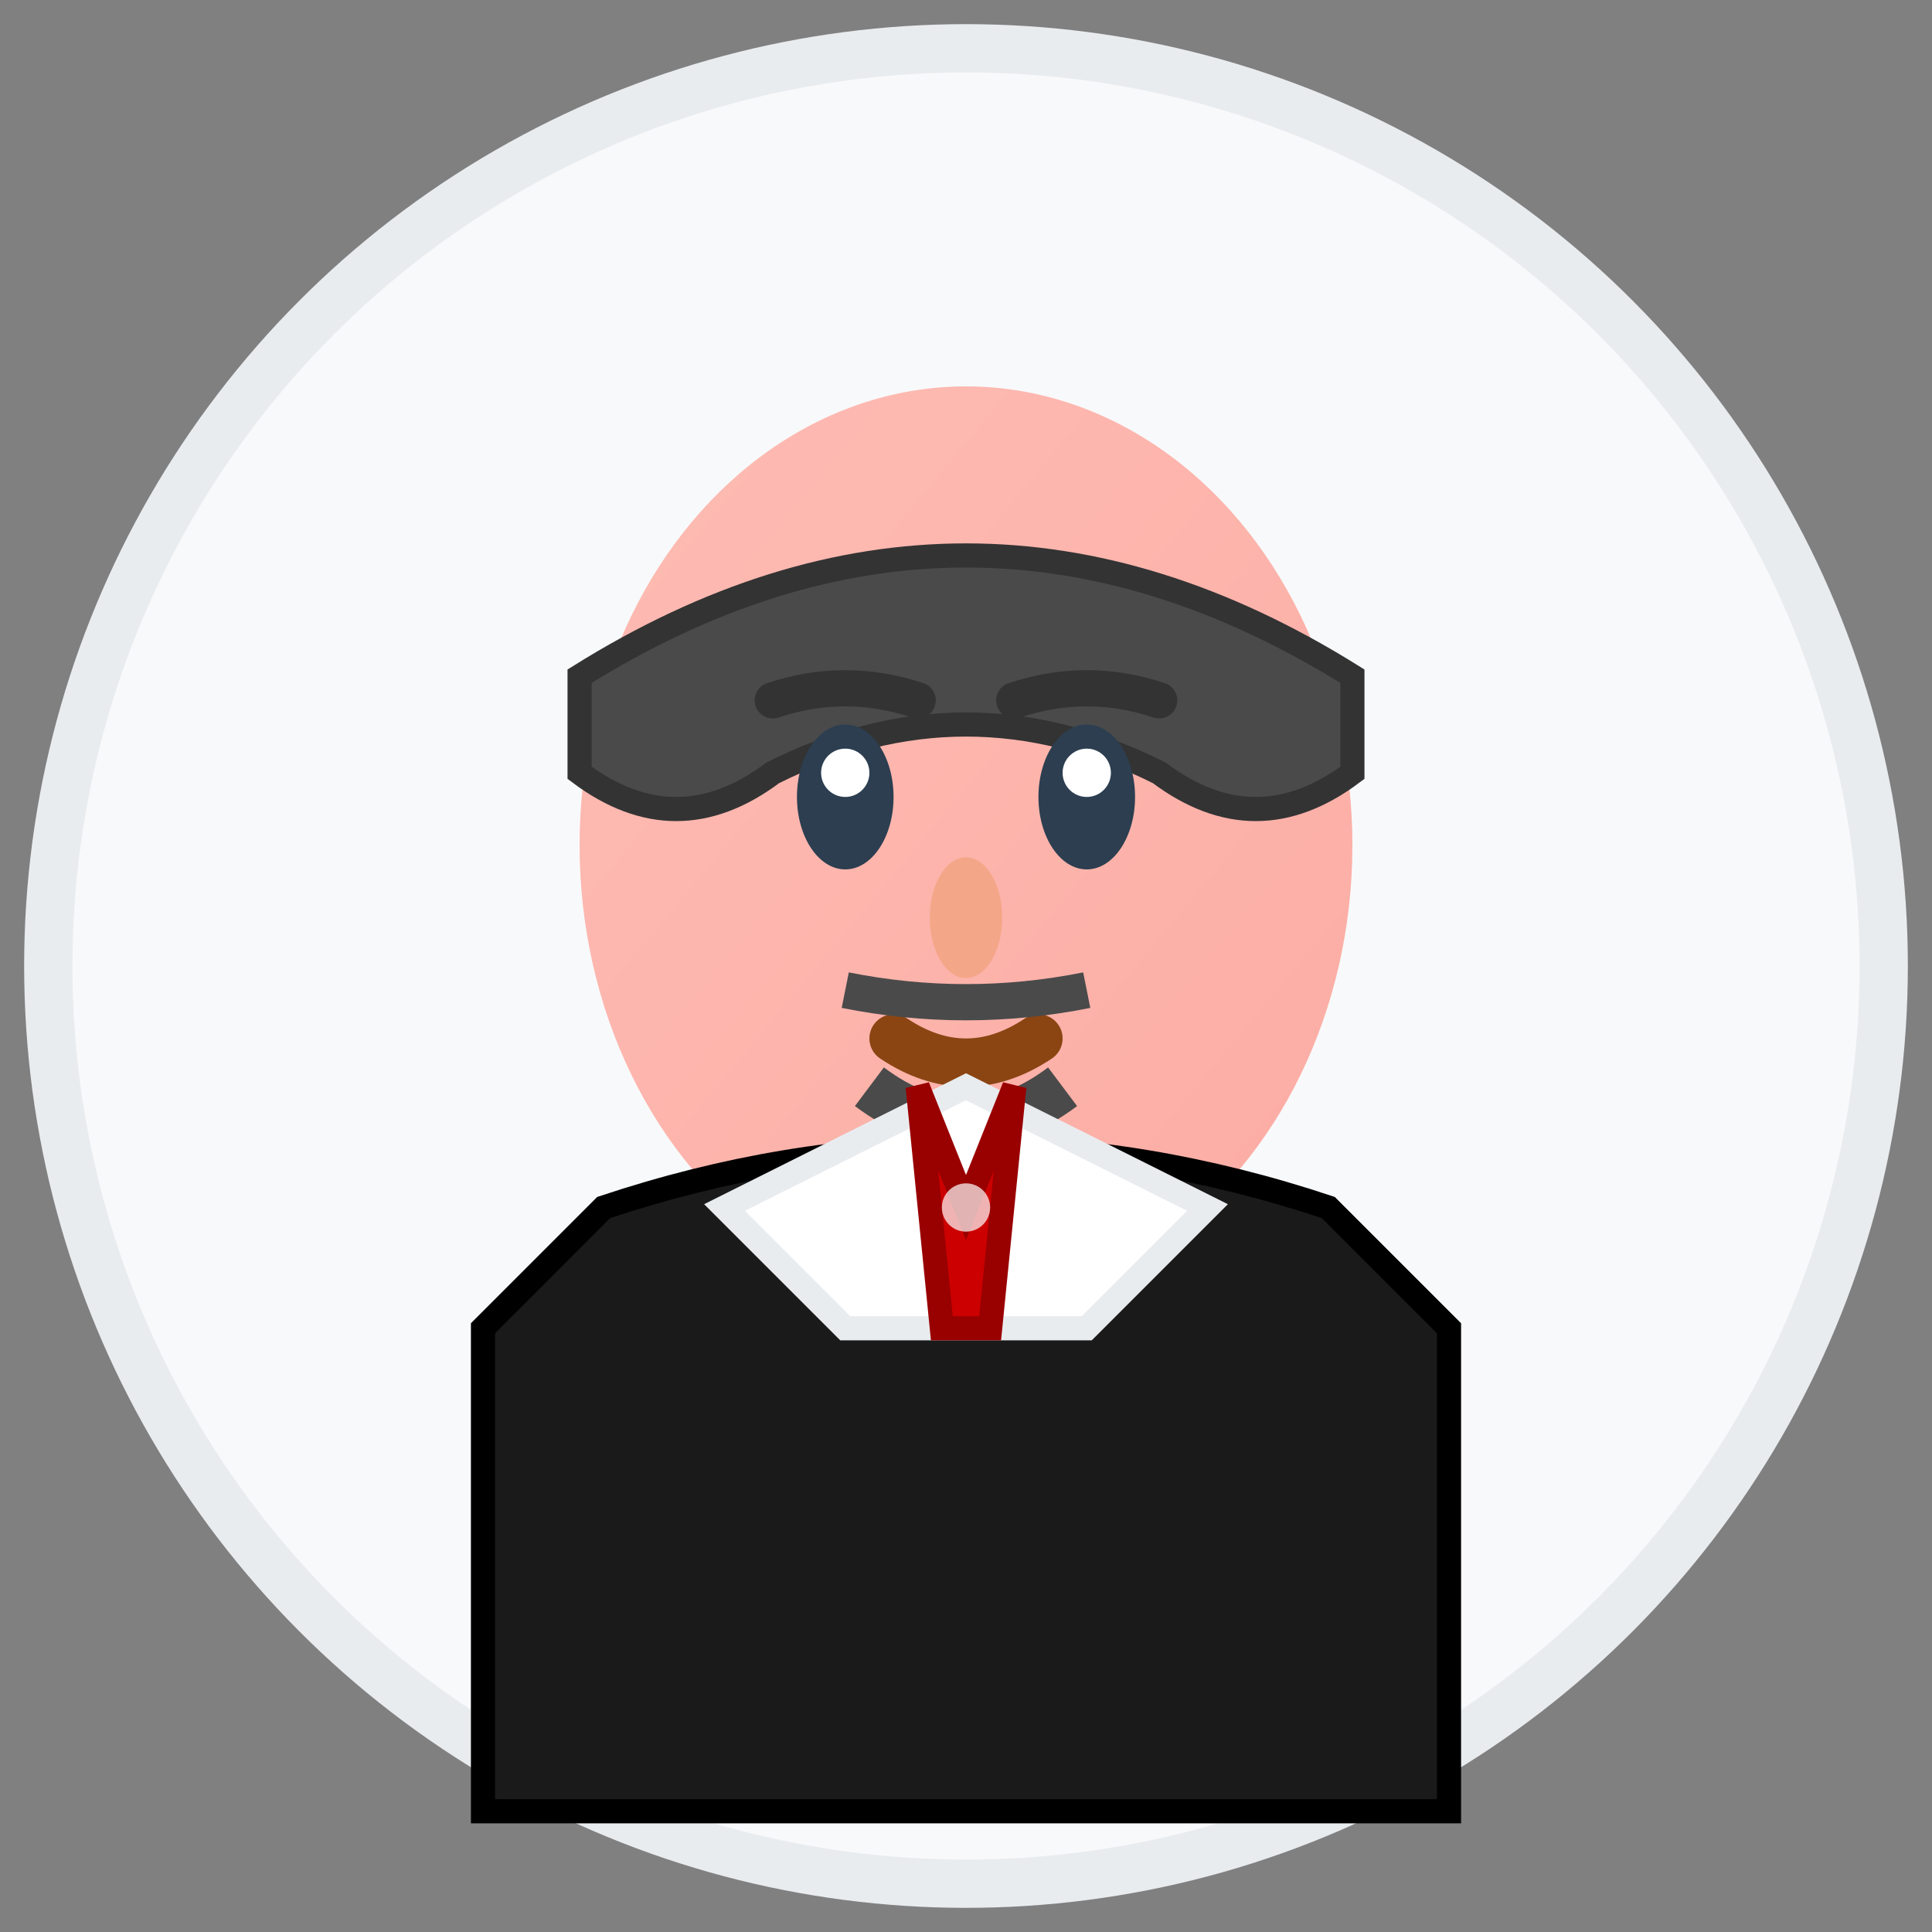 <?xml version="1.0" encoding="UTF-8"?>
<svg width="80" height="80" viewBox="0 0 80 80" xmlns="http://www.w3.org/2000/svg">
  <rect x="0" y="0" width="80" height="80" fill="#808080" stroke="none"/>
  <!-- Professional Male Avatar -->
  <defs>
    <linearGradient id="skinGradient2" x1="0%" y1="0%" x2="100%" y2="100%">
      <stop offset="0%" style="stop-color:#fdbcb4;stop-opacity:1" />
      <stop offset="100%" style="stop-color:#fcaca3;stop-opacity:1" />
    </linearGradient>
  </defs>
  
  <!-- Background circle -->
  <circle cx="40" cy="40" r="38" fill="#f8f9fa" stroke="#e9ecef" stroke-width="2"/>
  
  <!-- Face -->
  <ellipse cx="40" cy="35" rx="16" ry="19" fill="url(#skinGradient2)"/>
  
  <!-- Hair -->
  <path d="M24 28 Q40 18 56 28 L56 32 Q52 35 48 32 Q44 30 40 30 Q36 30 32 32 Q28 35 24 32 Z" 
        fill="#4a4a4a" stroke="#333333" stroke-width="1"/>
  
  <!-- Receding hairline -->
  <path d="M28 28 Q32 25 36 28" fill="none" stroke="#4a4a4a" stroke-width="2"/>
  <path d="M44 28 Q48 25 52 28" fill="none" stroke="#4a4a4a" stroke-width="2"/>
  
  <!-- Eyes -->
  <ellipse cx="35" cy="33" rx="2" ry="3" fill="#2c3e50"/>
  <ellipse cx="45" cy="33" rx="2" ry="3" fill="#2c3e50"/>
  <ellipse cx="35" cy="32" rx="1" ry="1" fill="#ffffff"/>
  <ellipse cx="45" cy="32" rx="1" ry="1" fill="#ffffff"/>
  
  <!-- Eyebrows -->
  <path d="M32 29 Q35 28 38 29" fill="none" stroke="#333333" stroke-width="1.5" stroke-linecap="round"/>
  <path d="M42 29 Q45 28 48 29" fill="none" stroke="#333333" stroke-width="1.5" stroke-linecap="round"/>
  
  <!-- Nose -->
  <ellipse cx="40" cy="38" rx="1.5" ry="2.5" fill="#f4a688"/>
  
  <!-- Mouth -->
  <path d="M37 43 Q40 45 43 43" fill="none" stroke="#8b4513" stroke-width="2" stroke-linecap="round"/>
  
  <!-- Beard/Mustache -->
  <path d="M35 41 Q40 42 45 41" fill="none" stroke="#4a4a4a" stroke-width="1.5"/>
  <path d="M36 45 Q40 48 44 45" fill="none" stroke="#4a4a4a" stroke-width="2"/>
  
  <!-- Clothing (suit and tie) -->
  <path d="M20 55 L25 50 Q40 45 55 50 L60 55 L60 75 L20 75 Z" 
        fill="#1a1a1a" stroke="#000000" stroke-width="1"/>
  
  <!-- Shirt -->
  <path d="M30 50 L40 45 L50 50 L45 55 L35 55 Z" 
        fill="#ffffff" stroke="#e9ecef" stroke-width="1"/>
  
  <!-- Tie -->
  <path d="M38 45 L40 50 L42 45 L41 55 L39 55 Z" 
        fill="#cc0000" stroke="#990000" stroke-width="1"/>
  
  <!-- Tie pattern -->
  <circle cx="40" cy="50" r="1" fill="#ffffff" opacity="0.7"/>
</svg>
